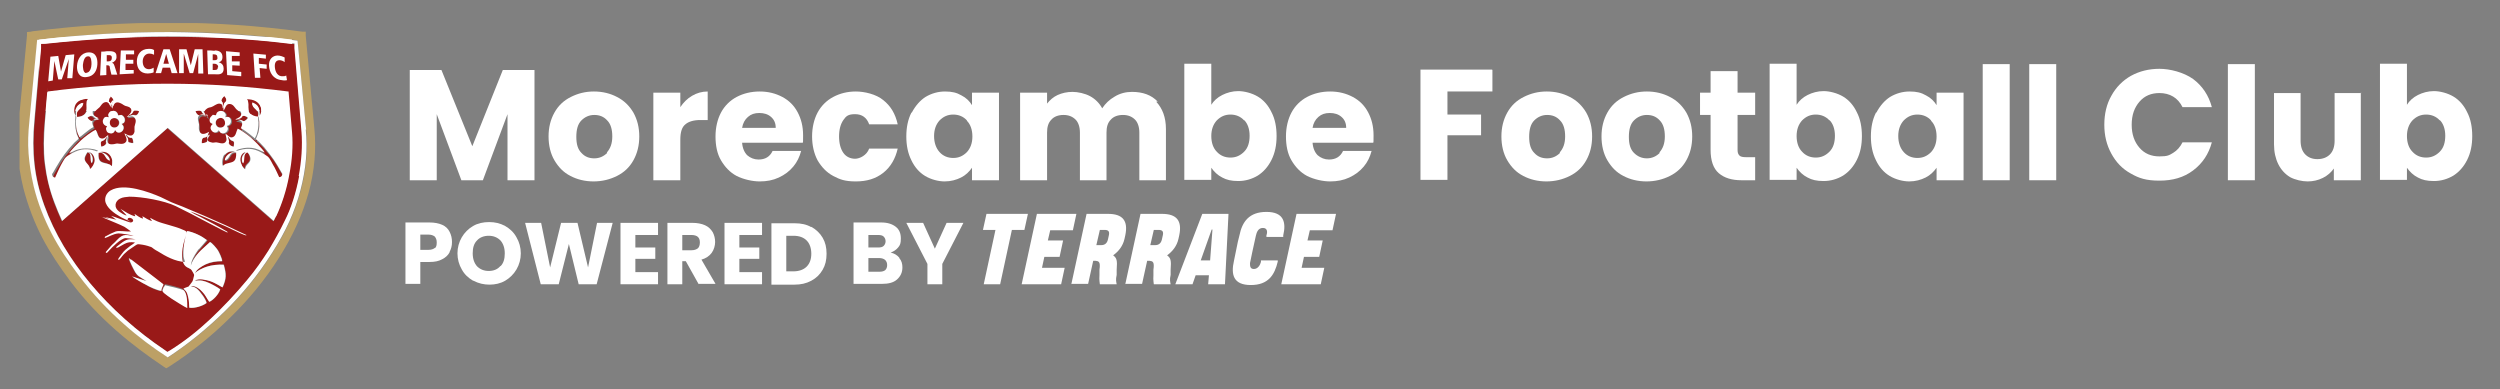 <svg viewBox="0 0 639.4 99.5" version="1.1" xmlns:xlink="http://www.w3.org/1999/xlink" xmlns="http://www.w3.org/2000/svg" data-name="Layer 1" id="Layer_1">
  <rect x="0" y="0" width="639.4" height="99.5" fill="#808080" stroke="none"/>
  <defs>
    <style>
      .cls-1 {
        fill: #bca066;
      }

      .cls-1, .cls-2, .cls-3, .cls-4, .cls-5, .cls-6 {
        stroke-width: 0px;
      }

      .cls-1, .cls-3, .cls-5 {
        fill-rule: evenodd;
      }

      .cls-7 {
        clip-path: url(#clippath);
      }

      .cls-2 {
        fill: none;
      }

      .cls-3, .cls-4 {
        fill: #991918;
      }

      .cls-5, .cls-6 {
        fill: #fff;
      }
    </style>
    <clipPath id="clippath">
      <rect height="88.5" width="75.9" y="5.9" x="5" class="cls-2"></rect>
    </clipPath>
  </defs>
  <g>
    <path d="M136.7,17.9v28.2h-6.9v-16.9l-6.3,16.9h-5.5l-6.3-16.9v16.9h-6.9v-28.2h8.1l7.9,19.5,7.8-19.5h8.1Z" class="cls-6"></path>
    <path d="M145.9,45c-1.8-.9-3.1-2.3-4.1-4s-1.5-3.8-1.5-6.1.5-4.3,1.5-6.1c1-1.8,2.4-3.1,4.2-4,1.8-.9,3.7-1.4,5.9-1.4s4.2.5,5.9,1.4c1.8.9,3.2,2.3,4.2,4,1,1.8,1.5,3.8,1.5,6.1s-.5,4.3-1.5,6.1c-1,1.8-2.4,3.1-4.2,4-1.8.9-3.8,1.4-6,1.4s-4.2-.5-5.9-1.4ZM155.2,39c.9-1,1.4-2.3,1.4-4.1s-.4-3.2-1.3-4.1c-.9-1-2-1.4-3.3-1.4s-2.4.5-3.3,1.4c-.9.9-1.3,2.3-1.3,4.2s.4,3.2,1.3,4.1c.9,1,2,1.4,3.3,1.4s2.4-.5,3.3-1.4Z" class="cls-6"></path>
    <path d="M177,24.5c1.2-.7,2.5-1.1,4-1.1v7.3h-1.9c-1.7,0-3,.4-3.8,1.1-.9.7-1.3,2-1.3,3.9v10.4h-6.9v-22.4h6.9v3.7c.8-1.2,1.8-2.2,3-2.9Z" class="cls-6"></path>
    <path d="M205.3,36.5h-15.5c.1,1.4.6,2.5,1.3,3.2.8.7,1.8,1.1,2.9,1.1,1.7,0,2.9-.7,3.6-2.2h7.3c-.4,1.5-1,2.8-2,4-1,1.2-2.2,2.1-3.7,2.8s-3.1,1-4.9,1-4.1-.5-5.9-1.4c-1.7-.9-3-2.3-4-4s-1.4-3.8-1.4-6.1.5-4.4,1.4-6.1c.9-1.7,2.3-3.1,4-4,1.7-.9,3.7-1.4,5.9-1.4s4.1.5,5.8,1.4c1.7.9,3,2.2,3.9,3.9.9,1.7,1.4,3.6,1.4,5.9s0,1.3-.1,2ZM198.4,32.7c0-1.2-.4-2.1-1.2-2.8s-1.8-1-3-1-2.1.3-2.9,1c-.8.7-1.3,1.6-1.5,2.8h8.6Z" class="cls-6"></path>
    <path d="M209.1,28.8c.9-1.7,2.3-3.1,4-4,1.7-.9,3.6-1.4,5.8-1.4s5.2.7,7,2.2c1.9,1.5,3.1,3.5,3.7,6.2h-7.3c-.6-1.7-1.8-2.6-3.6-2.6s-2.3.5-3,1.5c-.7,1-1.1,2.4-1.1,4.2s.4,3.2,1.1,4.2c.7,1,1.8,1.5,3,1.5s3-.9,3.6-2.6h7.3c-.6,2.6-1.8,4.7-3.7,6.2-1.9,1.5-4.2,2.2-7,2.2s-4.1-.5-5.8-1.4c-1.7-.9-3-2.3-4-4-.9-1.7-1.4-3.8-1.4-6.1s.5-4.4,1.4-6.1Z" class="cls-6"></path>
    <path d="M233.2,28.8c.9-1.7,2.1-3.1,3.5-4,1.5-.9,3.2-1.4,5-1.4s3,.3,4.2,1c1.2.6,2.1,1.5,2.7,2.5v-3.2h6.9v22.4h-6.9v-3.2c-.7,1-1.6,1.9-2.8,2.5-1.2.6-2.6,1-4.2,1s-3.5-.5-5-1.4c-1.5-.9-2.7-2.3-3.5-4-.9-1.8-1.3-3.8-1.3-6.1s.4-4.3,1.3-6.1ZM247.3,30.8c-.9-1-2.1-1.5-3.5-1.5s-2.5.5-3.5,1.5c-.9,1-1.4,2.3-1.4,4s.5,3.1,1.4,4.1c.9,1,2.1,1.5,3.5,1.5s2.5-.5,3.5-1.5c.9-1,1.4-2.3,1.4-4s-.5-3.1-1.4-4Z" class="cls-6"></path>
    <path d="M295.7,26c1.6,1.7,2.5,4,2.5,7v13.1h-6.8v-12.2c0-1.4-.4-2.6-1.1-3.3-.8-.8-1.8-1.2-3.1-1.2s-2.4.4-3.1,1.2c-.8.8-1.1,1.9-1.1,3.3v12.2h-6.8v-12.2c0-1.4-.4-2.6-1.1-3.3-.8-.8-1.8-1.2-3.1-1.2s-2.4.4-3.1,1.2c-.8.8-1.1,1.9-1.1,3.3v12.2h-6.9v-22.4h6.9v2.8c.7-.9,1.6-1.7,2.7-2.2s2.4-.8,3.8-.8,3.2.4,4.5,1.1c1.3.7,2.4,1.8,3.1,3.1.8-1.2,1.8-2.2,3.2-3,1.3-.8,2.8-1.2,4.4-1.2,2.8,0,5,.8,6.6,2.5Z" class="cls-6"></path>
    <path d="M312.6,24.3c1.2-.6,2.6-1,4.1-1s3.5.5,5,1.4c1.5.9,2.7,2.3,3.5,4,.9,1.7,1.3,3.8,1.3,6.1s-.4,4.3-1.3,6.1c-.9,1.8-2.1,3.1-3.5,4-1.5.9-3.2,1.4-5,1.4s-3-.3-4.1-.9c-1.2-.6-2.1-1.5-2.8-2.5v3.1h-6.9v-29.7h6.9v10.5c.6-1,1.6-1.9,2.8-2.5ZM318.2,30.8c-.9-1-2.1-1.5-3.5-1.5s-2.5.5-3.5,1.5c-.9,1-1.4,2.3-1.4,4s.5,3.1,1.4,4c.9,1,2.1,1.5,3.5,1.5s2.5-.5,3.5-1.5c1-1,1.4-2.4,1.4-4.1s-.5-3.1-1.4-4Z" class="cls-6"></path>
    <path d="M351.2,36.5h-15.5c.1,1.4.6,2.5,1.3,3.2.8.7,1.8,1.1,2.9,1.1,1.7,0,2.9-.7,3.6-2.2h7.3c-.4,1.5-1,2.8-2,4-1,1.2-2.2,2.1-3.7,2.8s-3.1,1-4.9,1-4.1-.5-5.9-1.4c-1.7-.9-3-2.3-4-4s-1.4-3.8-1.4-6.1.5-4.4,1.4-6.1c.9-1.7,2.3-3.1,4-4,1.7-.9,3.7-1.4,5.9-1.4s4.1.5,5.8,1.4c1.7.9,3,2.2,3.9,3.9.9,1.7,1.4,3.6,1.4,5.9s0,1.3-.1,2ZM344.3,32.7c0-1.2-.4-2.1-1.2-2.8s-1.8-1-3-1-2.1.3-2.9,1c-.8.7-1.3,1.6-1.5,2.8h8.6Z" class="cls-6"></path>
    <path d="M381.7,17.9v5.5h-11.5v5.9h8.6v5.3h-8.6v11.4h-6.9v-28.2h18.3Z" class="cls-6"></path>
    <path d="M389.6,45c-1.8-.9-3.1-2.3-4.1-4s-1.5-3.8-1.5-6.1.5-4.3,1.5-6.1c1-1.8,2.4-3.1,4.2-4,1.8-.9,3.7-1.4,5.9-1.4s4.2.5,5.9,1.4c1.8.9,3.2,2.3,4.2,4,1,1.8,1.5,3.8,1.5,6.1s-.5,4.3-1.5,6.1c-1,1.8-2.4,3.1-4.2,4-1.8.9-3.8,1.4-6,1.4s-4.2-.5-5.9-1.4ZM398.9,39c.9-1,1.4-2.3,1.4-4.1s-.4-3.2-1.3-4.1c-.9-1-2-1.4-3.3-1.4s-2.4.5-3.3,1.4c-.9.9-1.3,2.3-1.3,4.2s.4,3.2,1.3,4.1c.9,1,2,1.4,3.3,1.4s2.4-.5,3.3-1.4Z" class="cls-6"></path>
    <path d="M415.2,45c-1.8-.9-3.1-2.3-4.1-4s-1.5-3.8-1.5-6.1.5-4.3,1.5-6.1c1-1.8,2.4-3.1,4.2-4,1.8-.9,3.7-1.4,5.9-1.4s4.2.5,5.9,1.4c1.8.9,3.2,2.3,4.2,4,1,1.8,1.5,3.8,1.5,6.1s-.5,4.3-1.5,6.1-2.4,3.1-4.2,4c-1.8.9-3.8,1.4-6,1.4s-4.2-.5-5.9-1.4ZM424.4,39c.9-1,1.4-2.3,1.4-4.1s-.4-3.2-1.3-4.1c-.9-1-2-1.4-3.3-1.4s-2.4.5-3.3,1.4c-.9.9-1.3,2.3-1.3,4.2s.4,3.2,1.3,4.1,2,1.4,3.3,1.4,2.4-.5,3.3-1.4Z" class="cls-6"></path>
    <path d="M448.9,40.3v5.8h-3.5c-2.5,0-4.4-.6-5.8-1.8-1.4-1.2-2.1-3.2-2.1-6v-8.9h-2.7v-5.7h2.7v-5.5h6.9v5.5h4.5v5.7h-4.5v9c0,.7.2,1.1.5,1.4s.9.4,1.6.4h2.4Z" class="cls-6"></path>
    <path d="M462.3,24.3c1.2-.6,2.6-1,4.1-1s3.5.5,5,1.4c1.5.9,2.7,2.3,3.5,4,.9,1.7,1.3,3.8,1.3,6.1s-.4,4.3-1.3,6.1c-.9,1.8-2.1,3.1-3.5,4-1.5.9-3.2,1.4-5,1.4s-3-.3-4.1-.9c-1.2-.6-2.1-1.5-2.8-2.5v3.1h-6.9v-29.7h6.9v10.5c.6-1,1.6-1.9,2.8-2.5ZM467.9,30.8c-.9-1-2.1-1.5-3.5-1.5s-2.5.5-3.5,1.5c-.9,1-1.4,2.3-1.4,4s.5,3.1,1.4,4c.9,1,2.1,1.5,3.5,1.5s2.5-.5,3.5-1.5c1-1,1.4-2.4,1.4-4.1s-.5-3.1-1.4-4Z" class="cls-6"></path>
    <path d="M479.9,28.8c.9-1.7,2.1-3.1,3.5-4,1.5-.9,3.2-1.4,5-1.4s3,.3,4.2,1c1.2.6,2.1,1.5,2.7,2.5v-3.2h6.9v22.4h-6.9v-3.2c-.7,1-1.6,1.9-2.8,2.5-1.2.6-2.6,1-4.2,1s-3.5-.5-5-1.4c-1.5-.9-2.7-2.3-3.5-4-.9-1.8-1.3-3.8-1.3-6.1s.4-4.3,1.3-6.1ZM493.9,30.8c-.9-1-2.1-1.5-3.5-1.5s-2.5.5-3.5,1.5c-.9,1-1.4,2.3-1.4,4s.5,3.1,1.4,4.1c.9,1,2.1,1.5,3.5,1.5s2.5-.5,3.5-1.5c.9-1,1.4-2.3,1.4-4s-.5-3.1-1.4-4Z" class="cls-6"></path>
    <path d="M514,16.4v29.7h-6.9v-29.7h6.9Z" class="cls-6"></path>
    <path d="M525.9,16.4v29.7h-6.9v-29.7h6.9Z" class="cls-6"></path>
    <path d="M540,24.5c1.2-2.2,2.9-3.9,5-5.1,2.2-1.2,4.6-1.8,7.3-1.8s6.2.9,8.6,2.6c2.4,1.8,4,4.2,4.8,7.2h-7.5c-.6-1.2-1.4-2.1-2.4-2.7-1-.6-2.2-.9-3.5-.9-2.1,0-3.8.7-5.1,2.2-1.3,1.5-2,3.4-2,5.9s.7,4.4,2,5.9c1.3,1.5,3,2.2,5.1,2.2s2.5-.3,3.5-.9c1-.6,1.8-1.5,2.4-2.7h7.5c-.8,3-2.4,5.4-4.8,7.2-2.4,1.8-5.2,2.6-8.6,2.6s-5.2-.6-7.3-1.8c-2.2-1.2-3.8-2.9-5-5.1-1.2-2.2-1.8-4.6-1.8-7.4s.6-5.3,1.8-7.4Z" class="cls-6"></path>
    <path d="M576.7,16.4v29.7h-6.9v-29.7h6.9Z" class="cls-6"></path>
    <path d="M603.8,23.7v22.4h-6.9v-3c-.7,1-1.6,1.8-2.8,2.4-1.2.6-2.5.9-3.9.9s-3.2-.4-4.5-1.1c-1.3-.8-2.3-1.9-3-3.3-.7-1.4-1.1-3.1-1.1-5.1v-13.1h6.8v12.2c0,1.5.4,2.7,1.2,3.5.8.8,1.8,1.2,3.1,1.2s2.4-.4,3.2-1.2c.8-.8,1.2-2,1.2-3.5v-12.2h6.9Z" class="cls-6"></path>
    <path d="M618.4,24.3c1.2-.6,2.6-1,4.1-1s3.5.5,5,1.4c1.5.9,2.7,2.3,3.5,4,.9,1.7,1.3,3.8,1.3,6.1s-.4,4.3-1.3,6.1c-.9,1.8-2.1,3.1-3.5,4-1.5.9-3.2,1.4-5,1.4s-3-.3-4.1-.9c-1.2-.6-2.1-1.5-2.8-2.5v3.1h-6.9v-29.7h6.9v10.5c.6-1,1.6-1.9,2.8-2.5ZM624,30.8c-.9-1-2.1-1.5-3.5-1.5s-2.5.5-3.5,1.5c-.9,1-1.4,2.3-1.4,4s.5,3.1,1.4,4c.9,1,2.1,1.5,3.5,1.5s2.5-.5,3.5-1.5c1-1,1.4-2.4,1.4-4.1s-.5-3.1-1.4-4Z" class="cls-6"></path>
  </g>
  <g>
    <rect height="19" width="64.7" y="9.4" x="10" class="cls-6"></rect>
    <path d="M77.2,33.7l-1.8-21.3v-1.1c0,0-1.2-.1-1.2-.1-10.4-1.3-20.9-1.8-31.4-1.8-10.5,0-20.9.7-31.2,1.8h-1.1c0,.1,0,1.2,0,1.2l-1.6,18.4c-.4,4.1-.4,7.7,0,11.3.4,3.5,1.2,6.9,2.5,10.5,2.6,7.2,6.7,13.9,11.7,19.9,5.5,6.6,12.1,12.4,19.1,17.1l.7.5.7-.4c3.6-2.3,7.1-5,10.4-8.1,3.2-3,6.3-6.4,9.3-9.9,2.2-2.6,4-5.1,5.5-7.6,1.6-2.5,2.9-5.1,4.2-7.7,1.4-3,2.8-7,3.6-11.2.7-3.8,1-7.7.7-11.4ZM71,14.2c.7,0,1.4.3,1.8.5v1.2c-.3-.3-.9-.5-1.3-.5-1,0-1.3.8-1.2,1.8.1,1.3.8,2.4,2,2.3.4,0,.6,0,.9-.2l.2,1.2c-.4.1-.9.1-1.3,0-2.3-.2-3.2-2-3.3-3.7-.1-1.7,1-2.6,2.2-2.6ZM68,13.9v1.1c0,0-1.8-.2-1.8-.2v1.5c.1,0,2,.2,2,.2v1.1c0,0-1.8-.2-1.8-.2l.2,2.5h-1.4c0-.1-.4-6.2-.4-6.2l3.3.3ZM61.3,13.3v1c0,0-2,0-2,0v1.4s2,0,2,0v1.1c0,0-1.9-.1-1.9-.1v1.5c0,0,2.3.2,2.3.2v1.1c0,0-3.6-.3-3.6-.3l-.3-6.1,3.5.3ZM54.9,12.9c1.2,0,2,.5,2,1.7,0,.7-.3,1.2-1,1.3,1,.3,1.3.9,1.3,1.7,0,1.4-1.1,1.5-2.2,1.4-.6,0-1.3,0-1.8,0l-.2-6.1c.6,0,1.3,0,1.9.1ZM47.7,12.6l1.1,4.1,1-4.1h2c0,0,.2,6.2.2,6.2h-1.3s0-5,0-5l-1.3,4.9h-.9s-1.5-5-1.5-5v5s-1.2,0-1.2,0v-6.1c0,0,1.9,0,1.9,0ZM41.8,12.6h1.6s2,6.1,2,6.1h-1.5l-.4-1.4h-1.9s-.4,1.4-.4,1.4h-1.4s2-6.1,2-6.1ZM38,12.5c.6,0,.9,0,1.4.3v1.2c-.4-.2-.8-.3-1.2-.3-1.1,0-1.7,1-1.7,2,0,1,.4,2,1.6,2,.4,0,.9-.2,1.2-.4v1.2c-.4.2-1.1.3-1.5.3-2,0-2.8-1.4-2.8-3.1,0-1.7,1-3.2,3-3.2ZM30.8,12.9h3.5c0-.1,0,1,0,1h-2.1s0,1.4,0,1.4h1.9c0,0,0,1,0,1h-2c0,0,0,1.6,0,1.6h2.1c0,0,0,.9,0,.9l-3.6.2.3-6.1ZM25.9,13.2c.4,0,1,0,1.4-.1,1.1,0,2.6-.2,2.5,1.5,0,.7-.5,1.2-1.2,1.5.2,0,.4.1.5.3.2.3.7,2.2.9,2.7h-1.5c-.1-.5-.3-1.1-.4-1.7,0-.5-.1-.7-.7-.7,0,0-.1,0-.2,0v2.5c-.1,0-1.6.1-1.6.1l.3-6.1ZM19.7,16.8c.1-1.6,1-3.3,2.9-3.4,2-.1,2.4,1.6,2.3,3.1-.1,1.6-.9,3-2.7,3.2-2,.3-2.6-1.4-2.5-2.9ZM48.9,68h0c.7-2.3,2.2-3.7,3.8-5.1l1.1-1c.5.2,1.6,1.6,2,2.1.3.5,1.1,2.1,1.1,2.8-1.5,0-2.9.3-4.2.8-1,.4-2.5,1.3-2.7,2.3.3-.7,2-1.4,3-1.7,1.1-.4,3-.6,4.3-.5.7,2.5.7,3.5-.3,5.8-.2,0-1.7-1.1-3.2-1.6-1-.4-2.9-.9-3.9-.1,1.5-.2,2.4,0,3.7.6.7.3,2.3,1.2,2.8,1.6-.4,1.2-1.8,2.8-2.8,3.2-.7-1-1-1.8-1.8-2.6-.5-.5-1.8-1.7-2.9-1.4.4.2.7,0,1.5.6.9.7,2.5,3,2.5,3.7-.9.7-2.9,1.4-4.4,1.2,0-.9-.1-2-.3-2.8-.3-1.2-.5-1.3-1.1-2,.3-.1.7-.3,1-.4.5-.2.4-.3.7-.6.5-.7.7-.7.9-1.8.2-.8.2-.6-.5-1.9-.6-1-3.1,0-2.3-5.6.2-1.5.7-2.9,1.1-4.4.7,0,2.2.6,2.8.9.9.4,1.6.9,2.3,1.4-.1.2-1.5,1.7-1.9,2.2-.2.3-.4.4-.6.7-.6.8-1.6,2.4-1.6,3.8,0,0,0,0,0-.1ZM46.8,74c1,.7,1,3.1,1,4.6-.3-.1-3.6-2.2-4-2.4-.6-.4-1.3-.9-1.9-1.4-.4-.3-.5-.5-.3-1.1.2-.4.4-.7.6-1,.6,0,4.2,1,4.5,1.2ZM41.2,74.4c-1.1,0-3.2-1.1-4-1.6-.7-.4-3-1.7-3.5-2.1l3.7,1.2c-.5-.2-1.1-.7-1.6-1-.6-.3-1-.8-1.3-1.3-.3-.5-1.6-2.9-1.6-3.6,0,0,.4.3.5.4l6,4.6c.7.6,1.5,1.1,2.2,1.7,0,.5-.5.8-.5,1.7ZM73.9,44.7c-.8,4-2,7.8-3.3,10.6-.2.4-.4.9-.7,1.3l-27.1-23.8-27,23.8c-.7-1.6-1.4-3.2-2-4.8-1.2-3.4-2-6.6-2.4-9.9-.4-3.3-.4-6.8,0-10.7l1.5-16.8v.6c0,0,0-.5,0-.5l2-.2.7,4,1.2-4.2,2.2-.2-.5,6.1h-1.3c0,.1.4-4.9.4-4.9l-1.8,5.2h-.9c0,.1-1-4.7-1-4.7l-.4,5-1.2.2-.2,2.8c20.7-2.7,41.2-2.7,61.5,0l.9,10.5c.3,3.5,0,7.2-.7,10.7Z" class="cls-4"></path>
    <path d="M33.5,66.4c-.1,0-.4-.3-.5-.4,0,.6,1.3,3.1,1.6,3.6.3.5.7,1,1.3,1.3.5.3,1.1.7,1.6,1l-3.7-1.2c.4.4,2.8,1.8,3.5,2.1.8.5,3,1.5,4,1.6,0-.9.5-1.2.5-1.7-.7-.6-1.5-1.1-2.2-1.7l-6-4.6M32.7,56.5c-.4-1.1,1-.9,1.3-.3.2.4-.2.7-.6.7-.4,0-4.4-1.6-5-1.7.2.2.5.3.7.5.2.2.5.4.7.5l-3-.7,1.4.6-2.4-.7c.2,0,.7.3.9.4l3.1,1.3c.7.3,1.4.6,2,.9.3.2,1.5,1,1.7,1.2-1.1.1-3-.3-3.9,0-.8.3-1.8.8-2.5,1.2-.2.1-.2,0-.3.3v.2c.8-.2,2.1-1.1,3.5-1.2.7,0,3.3.4,3.9.6-1.7,0-2.5-.9-4.4,1.2-.5.6-1,.9-1.5,1.5l-1.2,1.4c-.1.2-.1,0,0,.2.2.3.5-.2.8-.5.8-.9,3-3.1,4.2-3.2.5,0,2.2.2,2.6.3-2,0-2.2-.2-4.1,1.3-.2.2-1,.7-.9.8.2.2.3,0,.5,0l1.6-.9c1-.5,1.4-.5,2.7-.4-.1.2-.9.7-1.2.9-1.1.9-1.4,1-2.2,2.1-.2.3-.7.9-.9,1.3.1.1,0,0,.2.2.9-.8.5-.9,2.3-2.4l1.9-1.3c.5-.3.5-.4,1.2-.3.9.1,1.8.3,2.6.6.3,0,.7.4,1,.6.3.2.6.4,1,.6,1.9,1.2,4.4,2.6,6.9,2.7-.2-1-.4-.8-.4-2.3,0-1.8.3-3.1.7-4.8.1-.6.4-.7-1.2-1.3-1.9-.8-4.8-1.4-6.2-2-.7-.3-1.3-.6-1.8-.9,0,.2.4.7.5.8-.7,0-2-1-2.5-1.2l.2.6c-.8-.1-1.8-1-2.2-1.2l.2.6c-.5,0-1.6-.6-2-.8l-1.8-1.1,1.6,1.7c-.5,0-1.5-.7-1.8-.9-1.7-1.2-1.1-2.8.1-3.4.7-.4,1.6-.4,2.4-.5,3.2,0,8.9,1,11.8,2.4l3.8,1.9c.6.3,1.3.7,1.9,1,.6.3,7.2,3.8,7.6,3.9,0-.3-.2-.3-.5-.5-2.2-1.3-4.3-2.4-6.6-3.6-.8-.4-1.7-.8-2.4-1.3.5.1,6.6,2.7,7.2,3,1.2.5,2.3,1,3.5,1.6.4.2,3.3,1.6,3.6,1.5,0-.2,0-.1-.2-.2l-5.1-2.4c-3.8-1.7-7.2-3.2-11.1-4.8-1-.4-1.9-.7-2.8-1.1-.9-.4-1.8-.9-2.7-1.3-3-1.3-9.4-3.7-12.8-1.7-.7.4-1.5,1.3-1.4,2.6.2,1.8,2.4,3.3,3.8,4.1.5.3,2.1,1.1,2.8,1.2ZM47,73.9c.7.7.8.8,1.1,2,.2.9.3,1.9.3,2.8,1.5.2,3.5-.5,4.4-1.2,0-.7-1.6-3-2.5-3.7-.8-.6-1.1-.4-1.5-.6,1.1-.3,2.5.9,2.9,1.4.8.8,1.1,1.6,1.8,2.6,1-.4,2.5-2,2.8-3.2-.6-.5-2.1-1.3-2.8-1.6-1.3-.6-2.1-.8-3.7-.6,1-.7,2.8-.2,3.9.1,1.5.5,2.9,1.5,3.2,1.6,1-2.3,1-3.3.3-5.8-1.3-.1-3.1.1-4.3.5-1,.3-2.6,1.1-3,1.7.2-.9,1.7-1.8,2.7-2.3,1.3-.6,2.6-.8,4.2-.8,0-.7-.8-2.3-1.1-2.8-.3-.5-1.5-1.9-2-2.1l-1.1,1c-1.6,1.4-3.1,2.9-3.8,5,0,0,0,.1,0,.1,0,0,0,0,0,.1,0-1.4,1-2.9,1.6-3.8.2-.3.3-.5.6-.7.3-.4,1.7-1.9,1.9-2.2-.7-.5-1.4-1-2.3-1.4-.6-.3-2.1-.9-2.8-.9-.3,1.5-.9,2.9-1.1,4.4-.7,5.5,1.7,4.6,2.3,5.6.8,1.3.7,1.1.5,1.9-.2,1.1-.4,1.1-.9,1.8-.3.3-.2.5-.7.6-.4.1-.7.3-1,.4ZM42.3,72.9c-.2.3-.5.6-.6,1-.3.6,0,.8.3,1.1.6.5,1.2.9,1.9,1.4.3.2,3.6,2.3,4,2.4,0-1.5,0-3.9-1-4.6-.3-.2-3.9-1.1-4.5-1.2Z" class="cls-5"></path>
    <path d="M55.5,29.6c.2-.4.1-.6.5-.9.6-.4,1.4-.4,1.9.4.3.4,0,.6,0,1,.4-.1.7-.2,1,0,.7.5.7,2-.6,2.2.2.3.4.5.2,1.1-.3.8-1.2,1-1.7.7-.1,0-.3-.2-.3-.3l-.3-.4c-.3.7-1.2.8-1.7.2-.8-.9,0-1.6.2-1.8-.3-.2-.5-.1-.7-.6-.3-.6,0-1.4.7-1.7.4-.2.7,0,1.1,0M53.2,29.9c-.9,0-1.5-.5-2.1.3-.5.6,0,1.5,0,2.2,0,.4,0,.8,0,1.4.5,1.9,2.1.6,2.6.5-.3.9-1.3,2.2.5,2.7.6.1.8,0,1.3,0,.5,0,1.7.5,2.3,0,.7-.6.1-1.3.1-2.2.1,0,.3.2.4.3.4.4.9.9,1.6.5.7-.3.7-1.4,1.1-2.1.6.2,2.3,1.4,2.9,1.9.3.3.6.5.9.8.5.5,1.1,1,1.6,1.6.3.4,1.2,1.4,1.5,1.8-1.1-.4-1.6-1-3.5-1.2-1.3-.1-2.4,0-3.5.5,0,0-.1,0-.2,0h0c0,0,0,0-.1.1.2.2.4,0,.8,0,2.5-.7,4.2-.3,6.5,1.1,1.2.8,1.3,1.2,2.1,2.6.4.8,1.4,3,1.6,3.2.4,0,.5-.2.7-.4.2-.4,0-.5-.1-.8-1.7-3-2.1-3.7-4.4-6.4-.5-.6-1.6-1.8-2.2-2.1,0-.3.4-.9.5-1.2.4-1.2.4-3,.3-4.3,0-.3,0-.2-.1-.3-.2.3,0,1,0,1.5,0,1-.1,1.9-.4,2.9-.1.4-.4.8-.5,1.2-.4-.1-2.2-1.9-3.6-2.6.3-.9.8-1.9-.9-2.2-.2,0-.3,0-.5-.1.6-.3,1.6-.7,1.5-1.6,0-.5-1.1-1.2-1.5-1.6-.3-.3-.8-1.4-1.8-1.3-.8,0-1,1.1-1.4,1.7-.1-.3,0-.9-.2-1.2-.1-.3-.5-.6-.9-.6-.8,0-1.4.7-2.1.9-.4.1-.7.1-1.1.4-1.3.9-.4,1.9.5,2.7Z" class="cls-3"></path>
    <path d="M31.3,29.5c.6.3.9,1.1.6,1.7-.2.4-.4.3-.7.5.2.3.5.4.5.9,0,1.2-1.6,1.9-2.1.7-.2.1-.2.3-.3.4-.4.4-.9.5-1.4.3-.3-.1-.5-.4-.6-.7-.2-.5,0-.7.2-1-.7-.1-1.2-.6-1.1-1.5,0-.3.3-.7.5-.8.3-.2.7,0,1,0-.1-.4-.3-.6,0-1,.1-.3.4-.5.8-.6,1.3-.3,1.5.9,1.6,1.1.4,0,.7-.3,1.1,0M28.8,26.9v.9c-.5-.6-.8-1.6-1.6-1.7-1,0-1.4,1-1.7,1.3-.4.4-1.4,1.1-1.5,1.6,0,.9.8,1.3,1.5,1.6,0,0,0,0-.1,0h-.3c-1.8.4-1.2,1.4-.9,2.3-1.4.7-3.3,2.5-3.6,2.6-.1-.4-.4-.7-.5-1.2-.3-.9-.5-1.9-.4-2.9,0-.7.2-1.3-.1-1.4,0,1.2-.3,1.2,0,3.2,0,.5.1,1,.3,1.4.1.4.5,1,.5,1.3-.3.1-.9.7-1.1,1-1.9,2-3.2,3.8-4.6,6.2-.3.5-.5.9-.8,1.4-.1.3-.3.4-.2.8.1.3.3.5.7.5.1-.2,1.1-2.4,1.5-3.2.8-1.4.9-1.9,2.1-2.6,2.2-1.4,3.9-1.8,6.4-1.1.5.1.7.3.9.1h-.2c-1-.6-2.7-.8-3.7-.7-1.8.2-2.4.8-3.5,1.2.5-.9,2.3-2.7,3-3.3.7-.7,2.9-2.4,3.8-2.7.4.7.4,1.7,1.1,2.1,1,.5,1.6-.5,2.1-.8,0,.5-1,2.6,1.1,2.4.4,0,.9-.2,1.2-.2.3,0,1.6.3,2.2-.4.5-.6-.2-1.6-.4-2.2.6.2,2.1,1.4,2.6-.4.2-.5,0-.9,0-1.3,0-.7.6-1.6.1-2.2-.6-.8-1.2-.2-2.1-.3.3-.3,1.1-1,1.2-1.6.1-.7-.7-1.3-1.3-1.4-1-.2-1-.6-1.9-.9-.8-.3-1.4,0-1.6.9Z" class="cls-3"></path>
    <path d="M63.5,26.7c0,1.1-.1,1.9.6,2.6.4.4,1.2.6,1.9.7.2-1.1,0-1.3-.5-1.9-.4-.4-1-.8-1-1.7.5,0,1.1.6,1.4.9.6.7.5,1.5.5,2.5,1.1-1.7.2-4.5-3.3-4.4.1.4.4.3.4,1.4" class="cls-3"></path>
    <path d="M19.6,29.9c1.1,0,2.2-.5,2.4-1.4.2-.6.1-1.2.1-1.8,0-1.3.3-1,.4-1.5h-.8c-.8.3-1.7.2-2.5,1.4-.6.8-.6,2.2,0,3.1,0-1-.1-1.4.4-2.3.2-.4.9-1,1.5-1.1,0,.9-.6,1.3-1,1.7-.9.9-.6,1.1-.6,1.9" class="cls-3"></path>
    <path d="M57.6,41.1c0-1,1.2-2.1,2.6-2.2-1.2-.3-2.1,0-2.6.8-.6.8-.7,2.3-.4,2.9.5-.3.3-.4,1.1-.6,1.5-.4,2.4-.3,2.3-2.8-1.9-.3-1.4,1.7-2.9,2" class="cls-3"></path>
    <path d="M27.5,41.9c.8.2.6.3,1.1.6.2-.3.2-1.2.1-1.6-.2-1.5-1.4-2.5-3.2-2.1,1.4.1,2.6,1.2,2.6,2.2-1.5-.3-1-2.3-2.9-2-.1,2.5.8,2.4,2.3,2.8" class="cls-3"></path>
    <path d="M22.8,38.9c0,.2,0,.2.3.3.9.8.8,2.2.4,2.6-.6-.8.1-2.5-1-2.8-.2.1-.5.7-.6,1-.7,1.6,1,1.9,1.2,3.3.5-.2,1.2-1.4,1.2-2.2,0-1-.6-2-1.4-2.1" class="cls-3"></path>
    <path d="M62.1,41.7c-.2-.1-.3-.4-.3-.8-.1-1.2.8-1.8.9-2.1-1.2.2-1.9,1.8-.9,3.4.1.2.5.8.8.9,0-1.1.8-1.2,1.2-2,.4-.9-.4-2.1-.6-2.3-.5.1-.7.6-.8,1.2,0,.7,0,1.2-.3,1.6" class="cls-3"></path>
    <path d="M56.2,30.2c-1.7.4-1,2.8.6,2.4,1.5-.4,1-2.8-.6-2.4" class="cls-3"></path>
    <path d="M29,30.2c-1.6.3-1.2,2.7.4,2.4.6,0,1.1-.7,1-1.4-.1-.6-.7-1.1-1.4-1" class="cls-3"></path>
    <path d="M33,29.6c.3,0,.5-.1.8-.2.5-.1.5,0,.9,0,.5,0,.9-.7,1-1.1-.3-.1-.5-.2-.9-.2-.5,0-.6,0-.7.4-.3.7-.9.7-1.1,1" class="cls-3"></path>
    <path d="M50,28.4c.1.4.5,1.2,1,1.1.4,0,.4-.2.9,0,.3,0,.5.2.8.2-.1-.4-.8-.3-1.1-1-.2-.3-.2-.4-.7-.4-.4,0-.6,0-.9.2" class="cls-3"></path>
    <path d="M34,36.6c0-.6,0-1.3-.6-1.4-.4,0-.6-.1-.8-.3-.2-.2-.4-.4-.6-.5.2.7.5.5.6,1.5,0,.4.2.4.5.5.2,0,.6.2.8.1" class="cls-3"></path>
    <path d="M57,27.4c.3-.4,0-.8.7-1.4.5-.4,0-1.2-.3-1.5-.3,0-.9.8-.8,1.2.1.5.3,0,.4,1.2,0,.2,0,.4,0,.5" class="cls-3"></path>
    <path d="M51.6,36.6c.2,0,.6,0,.8-.1,1-.3.3-.5.8-1.3.2-.2.3-.4.4-.7-.6.2-.5.6-1.4.7-.6,0-.7.9-.6,1.4" class="cls-3"></path>
    <path d="M59.7,37.5c.2-1.1.2-1.3-.4-1.5-.6-.2-.7-.7-1.1-1,0,.3.1.5.2.8.2.5,0,.6,0,.9,0,.4.8.8,1.2.8" class="cls-3"></path>
    <path d="M60.5,30.6s0,0,0,0h.5c.7,0,1.1.5,1.3.4.3,0,.9-.6,1-.9-.3-.3-1-.7-1.5-.3-.8.8-.9.4-1.4.7" class="cls-3"></path>
    <path d="M25.9,37.5c.4,0,1.2-.4,1.2-.8,0-.4-.2-.4,0-.9,0-.3.2-.5.2-.8-.4.2-.4.8-1.1,1-.6.2-.5.4-.4,1.5" class="cls-3"></path>
    <path d="M22.3,30.2c0,.2.8,1,1.2.8.1,0,.2-.1.3-.2.4-.2.9,0,1.1-.1,0,0,0,0,0,0h.1c-.5-.4-.6,0-1.4-.8-.4-.4-1.2,0-1.5.3" class="cls-3"></path>
    <path d="M27.9,25.1c-.4,1.3,0,.6.4,1.4.1.3.1.7.3.9v-.2c.1-.3,0-.6.1-.8,0-.6.9-.6-.3-1.7-.1-.1,0-.1-.3-.2l-.4.5" class="cls-3"></path>
    <g class="cls-7">
      <path d="M8.3,8c12-1.5,23.7-2.2,35.2-2.2,11.5,0,22.8.8,33.8,2.3h.9c0,.1,0,1.1,0,1.1l2.2,23.7h0c.5,5.1.1,10.7-1.5,16.5-1.5,5.3-3.9,10.8-7.6,16.6-3.6,5.7-7.8,10.7-12.3,15.1-4.9,4.9-10.2,9.1-15.8,12.7l-.7.4-.6-.4c-4-2.7-8-5.6-12.1-9.2-4.1-3.6-8.1-7.7-11.9-12.8-2.7-3.6-5.1-7.2-7.1-11-2-3.9-3.6-8-4.8-12.6-.8-3.2-1.2-6-1.4-8.8-.2-2.8,0-5.5.2-8.4l2.1-21.9v-.9c0,0,1-.1,1-.1M43.6,8.2c-11.1,0-22.4.6-34,2l-2,21c-.3,2.8-.4,5.4-.2,8,.2,2.6.6,5.4,1.3,8.4,1.1,4.5,2.7,8.4,4.6,12.1,1.9,3.7,4.3,7.2,6.9,10.7,3.7,4.9,7.6,9,11.6,12.5,3.7,3.3,7.5,6.1,11.2,8.5,5.2-3.4,10.1-7.4,14.7-11.9,4.4-4.3,8.4-9.2,11.9-14.7,3.6-5.6,6-10.9,7.3-16,1.5-5.6,1.9-10.8,1.4-15.7h0s-2.2-22.8-2.2-22.8c-10.7-1.4-21.5-2.1-32.6-2.2Z" class="cls-1"></path>
    </g>
    <path d="M22.1,18.6c1,0,1.3-1.5,1.3-2.2,0-.6,0-2.1-.9-2-1,0-1.2,1.5-1.3,2.2,0,.5,0,2.1.9,2.1" class="cls-3"></path>
    <path d="M27.3,14.1c0,.5,0,1.1,0,1.6h.3c.8,0,1-.4,1-.9,0-.7-.4-.7-.9-.7-.1,0-.2,0-.3,0" class="cls-3"></path>
    <path d="M54.4,13.9v1.5c.1,0,.3,0,.4,0,.5,0,.9-.1.8-.7,0-.6-.3-.8-.9-.8,0,0-.3,0-.4,0" class="cls-3"></path>
    <path d="M55.8,17.2c0-.6-.4-.9-1-.9-.1,0-.3,0-.4,0v1.6s.3,0,.3,0c.6,0,1,0,1-.7" class="cls-3"></path>
    <polyline points="43.2 16.3 42.5 13.8 41.8 16.3 43.2 16.3" class="cls-3"></polyline>
    <path d="M73.7,23.4c-20.3-2.6-40.9-2.7-61.5,0l-.7,7.7c-.3,3.9-.4,7.4,0,10.7.4,3.3,1.1,6.5,2.4,9.9.6,1.6,1.3,3.3,2,4.8l27-23.8,27.1,23.8c.2-.4.4-.9.7-1.3,1.3-2.8,2.6-6.5,3.3-10.6.7-3.5,1-7.3.7-10.7l-.9-10.5M30.4,26c.8.3.8.6,1.9.9.6.1,1.4.7,1.3,1.4,0,.6-.8,1.3-1.2,1.6.9,0,1.5-.5,2.1.3.5.7,0,1.6-.1,2.2,0,.5,0,.8,0,1.3-.5,1.8-2.1.6-2.6.4.2.5.9,1.6.4,2.2-.6.8-1.9.4-2.2.4-.3,0-.8.2-1.2.2-2.1.2-1.2-1.9-1.1-2.4-.5.3-1.1,1.3-2.1.8-.6-.3-.7-1.4-1.1-2.1-.9.3-3.1,2-3.8,2.7-.7.7-2.6,2.5-3,3.3,1.1-.4,1.6-1,3.5-1.2,1.1-.1,2.8,0,3.7.5h.2c-.2.3-.4.2-.9,0-2.5-.7-4.2-.3-6.5,1.1-1.2.7-1.3,1.2-2.1,2.6-.4.7-1.4,3-1.5,3.2-.4,0-.6-.2-.7-.5-.2-.4,0-.5.2-.8.3-.5.5-.9.8-1.4,1.4-2.4,2.7-4.2,4.6-6.2.2-.2.9-.8,1.1-1,0-.3-.4-.9-.5-1.3-.1-.4-.2-.9-.3-1.4-.2-2,0-2.1,0-3.2.3,0,.2.7.1,1.4,0,1,.1,2,.4,2.9.1.4.4.8.5,1.2.4-.1,2.2-1.9,3.6-2.6-.3-.9-.8-1.9.9-2.2h.3c.2-.1,0,0,.1-.1-.6-.3-1.6-.6-1.5-1.6,0-.6,1.1-1.3,1.5-1.6.3-.3.8-1.4,1.7-1.3.8,0,1.1,1.1,1.4,1.7v-.9c.3-.9.9-1.2,1.7-.9ZM28.2,24.6c.2,0,.1,0,.3.2,1.1,1.1.2,1.1.3,1.7-.1.2,0,.5,0,.8v.2c-.2-.2-.3-.6-.4-.9-.4-.8-.8-.1-.4-1.4l.4-.5ZM53.2,29.9c-.9-.8-1.8-1.8-.5-2.7.4-.3.6-.3,1.1-.4.7-.2,1.3-1,2.1-.9.4,0,.8.3.9.6.1.4,0,.9.2,1.2.4-.6.6-1.6,1.4-1.7,1,0,1.5,1,1.8,1.3.4.4,1.4,1.1,1.5,1.6.1,1-.8,1.3-1.5,1.6.1.1.3.1.5.1,1.7.3,1.3,1.3.9,2.2,1.4.7,3.3,2.4,3.6,2.6.1-.4.4-.7.5-1.2.3-.9.4-1.9.4-2.9,0-.5-.2-1.1,0-1.5.2.1.1,0,.1.3.2,1.3.2,3.1-.3,4.3-.1.4-.4,1-.5,1.2.6.3,1.7,1.6,2.2,2.1,2.2,2.7,2.7,3.4,4.4,6.4.2.3.3.4.1.8-.1.2-.3.4-.7.4-.1-.2-1.1-2.5-1.6-3.2-.8-1.5-.9-1.9-2.1-2.6-2.2-1.4-3.9-1.8-6.5-1.1-.5.1-.7.3-.8,0,0,0,0,0,.1,0h0c0,0,.2,0,.2-.1,1.2-.4,2.2-.6,3.5-.5,1.8.2,2.4.8,3.5,1.2-.2-.4-1.1-1.4-1.5-1.8-.5-.6-1.1-1.1-1.6-1.6-.3-.3-.5-.5-.9-.8-.6-.5-2.3-1.7-2.9-1.9-.4.7-.4,1.7-1.1,2.1-.7.4-1.2-.1-1.6-.5-.1-.1-.3-.2-.4-.3,0,.8.6,1.5-.1,2.2-.6.6-1.8,0-2.3,0-.5,0-.7.2-1.3,0-1.8-.4-.8-1.8-.5-2.7-.5.2-2.1,1.4-2.6-.5-.1-.5,0-.9,0-1.4-.1-.7-.6-1.6,0-2.2.6-.7,1.2-.2,2.1-.3ZM56.6,25.8c0-.3.5-1.1.8-1.2.3.3.8,1.1.3,1.5-.6.6-.4,1-.7,1.4,0-.1,0-.3,0-.5,0-1.1-.2-.7-.4-1.2ZM25,30.6s0,0,0,0c-.2,0-.7,0-1.1.1-.2,0-.2.2-.3.2-.4.2-1.1-.6-1.2-.8.3-.3,1-.7,1.5-.3.8.8.9.4,1.4.7h-.1ZM27.1,36.7c0,.4-.8.8-1.2.8-.2-1.1-.2-1.3.4-1.5.6-.2.7-.7,1.1-1,0,.3-.2.5-.2.8-.2.5,0,.5,0,.9ZM33.5,35.2c.5,0,.6.8.6,1.4-.3,0-.6,0-.8-.1-.4-.1-.5-.1-.5-.5,0-1-.4-.8-.6-1.5.3,0,.4.3.6.5.2.2.4.2.8.3ZM22.8,38.9c.8.2,1.4,1.1,1.4,2.1,0,.8-.7,2-1.2,2.2-.1-1.4-1.9-1.7-1.2-3.3.1-.2.4-.8.6-1,1.2.3.5,2,1,2.8.4-.3.5-1.8-.4-2.6-.2-.1-.2-.1-.3-.3ZM28.7,40.9c0,.4,0,1.3-.1,1.6-.4-.3-.3-.4-1.1-.6-1.5-.4-2.5-.3-2.3-2.8,1.9-.3,1.5,1.7,2.9,2,0-1-1.2-2.1-2.6-2.2,1.7-.4,2.9.6,3.2,2.1ZM58.5,36.7c0-.4.2-.4,0-.9,0-.3-.2-.5-.2-.8.4.2.4.8,1.1,1,.6.2.5.4.4,1.5-.4,0-1.2-.4-1.2-.8ZM51.6,36.6c0-.5,0-1.3.6-1.4.9-.1.8-.6,1.4-.7,0,.3-.2.4-.4.7-.5.8.2,1-.8,1.3-.2,0-.6.2-.8.1ZM57.5,39.6c.6-.7,1.4-1.1,2.6-.8-1.4.1-2.6,1.2-2.6,2.2,1.5-.3,1-2.3,2.9-2,.1,2.5-.8,2.4-2.3,2.8-.8.2-.6.3-1.1.6-.3-.5-.2-2.1.4-2.9ZM61.9,42.3c-.9-1.6-.2-3.2.9-3.4-.1.3-1.1.9-.9,2.1,0,.3.1.6.3.8.3-.5.2-1,.3-1.6,0-.6.3-1.1.8-1.2.3.2,1.1,1.4.6,2.3-.4.7-1.1.9-1.2,2-.3-.1-.6-.7-.8-.9ZM51,29.5c-.5,0-.9-.7-1-1.1.3-.1.6-.2.9-.2.5,0,.5,0,.7.4.3.7.9.7,1.1,1-.3,0-.5-.1-.8-.2-.5-.1-.5,0-.9,0ZM61.9,29.8c.4-.4,1.2,0,1.5.3,0,.3-.7.8-1,.9-.2,0-.6-.4-1.3-.4h-.5c0,0,0,0,0,0,.5-.3.6,0,1.4-.7ZM35.6,28.4c-.1.4-.5,1.2-1,1.1-.4,0-.4-.2-.9,0-.3,0-.5.2-.8.2.1-.4.8-.3,1.1-1,.2-.4.2-.4.7-.4.3,0,.6,0,.9.2ZM22.1,28.5c-.3.9-1.3,1.4-2.4,1.4,0-.8-.3-1,.6-1.9.4-.4,1-.8,1-1.7-.6.1-1.3.7-1.5,1.1-.5.9-.3,1.2-.4,2.3-.6-.9-.5-2.2,0-3.1.8-1.1,1.7-1.1,2.5-1.3h.8c-.1.5-.4.2-.4,1.5,0,.6,0,1.2-.1,1.8ZM64.1,29.2c-.7-.6-.6-1.5-.6-2.6s-.3-1-.4-1.4c3.4-.1,4.4,2.7,3.3,4.4,0-.9,0-1.7-.5-2.5-.2-.3-.9-.8-1.4-.9,0,.9.6,1.3,1,1.7.6.6.7.8.5,1.9-.7,0-1.5-.3-1.9-.7Z" class="cls-5"></path>
    <path d="M29.5,32.6c-1.6.3-2-2.2-.4-2.4.7-.1,1.3.4,1.4,1,.1.7-.4,1.3-1,1.4M31.3,29.5c-.4-.2-.7,0-1.1,0,0-.2-.3-1.4-1.6-1.1-.4,0-.6.3-.8.6-.3.5,0,.6,0,1-.3-.1-.7-.2-1,0-.2.1-.4.5-.5.8-.1.8.4,1.3,1.1,1.5-.2.3-.4.5-.2,1,.1.4.3.6.6.7.5.2,1.1.2,1.4-.3.1-.2.1-.3.3-.4.5,1.2,2.2.5,2.1-.7,0-.5-.3-.6-.5-.9.3-.2.5-.1.7-.5.3-.6,0-1.4-.6-1.7Z" class="cls-5"></path>
    <path d="M54.4,29.5c-.6.3-1,1-.7,1.7.2.4.4.3.7.5-.2.2-1,.9-.2,1.8.5.6,1.4.5,1.7-.2l.3.4c0,.1.2.2.3.3.6.3,1.4,0,1.7-.7.2-.5,0-.7-.2-1.1,1.3-.2,1.3-1.7.6-2.2-.3-.2-.7-.1-1,0,.1-.4.3-.6,0-1-.4-.7-1.3-.8-1.9-.4-.4.3-.3.5-.5.9-.4,0-.6-.3-1.1,0M56.7,32.6c-1.6.4-2.2-1.9-.6-2.4,1.5-.4,2.1,2,.6,2.4Z" class="cls-5"></path>
    <path d="M78.3,33.2h0s-2.2-22.8-2.2-22.8c-10.7-1.4-21.5-2.1-32.6-2.2-11.1,0-22.4.6-34,2l-2,21c-.3,2.8-.4,5.4-.2,8,.2,2.6.6,5.4,1.3,8.4,1.1,4.5,2.7,8.4,4.6,12.1,1.9,3.7,4.3,7.2,6.9,10.7,3.7,4.9,7.6,9,11.6,12.5,3.7,3.3,7.5,6.1,11.2,8.5,5.2-3.4,10.1-7.4,14.7-11.9,4.4-4.3,8.4-9.2,11.9-14.7,3.6-5.6,6-10.9,7.3-16,1.5-5.6,1.9-10.8,1.4-15.7ZM76.5,45.1c-.8,4.3-2.1,8.3-3.6,11.2-1.3,2.7-2.7,5.2-4.2,7.7-1.6,2.5-3.3,5-5.5,7.6-2.9,3.5-6,6.8-9.3,9.9-3.3,3.1-6.7,5.8-10.4,8.1l-.7.4-.7-.5c-7-4.7-13.6-10.5-19.1-17.1-5-6-9.1-12.7-11.7-19.9-1.3-3.6-2.1-7-2.5-10.5-.4-3.5-.4-7.2,0-11.3l1.6-18.4v-1.1c0,0,1.2-.1,1.2-.1,10.3-1.1,20.7-1.8,31.2-1.8,10.5,0,21,.5,31.4,1.8h1.1c0,.1,0,1.2,0,1.2l1.8,21.3c.3,3.7,0,7.7-.7,11.4Z" class="cls-5"></path>
  </g>
  <g>
    <path d="M115,64.5c-.4.8-1.1,1.4-1.9,1.8-.9.5-1.9.7-3.2.7h-2.4v5.6h-3.8v-15.7h6.2c1.2,0,2.3.2,3.2.6.9.4,1.5,1,1.9,1.8.4.8.6,1.6.6,2.6s-.2,1.7-.6,2.5ZM111.2,63.5c.4-.3.5-.8.5-1.5s-.2-1.1-.5-1.5c-.4-.3-.9-.5-1.6-.5h-2.1v3.9h2.1c.7,0,1.3-.2,1.6-.5Z" class="cls-6"></path>
    <path d="M121,71.8c-1.2-.7-2.2-1.6-2.9-2.9-.7-1.2-1.1-2.6-1.1-4.1s.4-2.9,1.1-4.1c.7-1.2,1.7-2.2,2.9-2.9,1.2-.7,2.6-1,4.1-1s2.8.3,4.1,1c1.2.7,2.2,1.6,2.9,2.9.7,1.2,1.1,2.6,1.1,4.1s-.4,2.9-1.1,4.1-1.7,2.2-2.9,2.9c-1.2.7-2.6,1-4,1s-2.8-.3-4.1-1ZM128,68.1c.8-.8,1.1-1.9,1.1-3.3s-.4-2.5-1.1-3.3c-.8-.8-1.8-1.2-3-1.2s-2.3.4-3,1.2c-.8.8-1.1,1.9-1.1,3.3s.4,2.5,1.1,3.3c.8.8,1.8,1.2,3,1.2s2.3-.4,3-1.3Z" class="cls-6"></path>
    <path d="M156.7,57l-4.1,15.7h-4.6l-2.5-10.3-2.6,10.3h-4.6l-4-15.7h4.1l2.3,11.4,2.8-11.4h4.2l2.7,11.4,2.3-11.4h4.1Z" class="cls-6"></path>
    <path d="M162.5,60.1v3.2h5.1v2.9h-5.1v3.4h5.8v3.1h-9.6v-15.7h9.6v3.1h-5.8Z" class="cls-6"></path>
    <path d="M178.7,72.7l-3.3-5.9h-.9v5.9h-3.8v-15.7h6.4c1.2,0,2.3.2,3.2.6.9.4,1.5,1,2,1.8.4.8.6,1.6.6,2.5s-.3,2-.9,2.8c-.6.8-1.5,1.4-2.6,1.7l3.6,6.2h-4.3ZM174.5,64h2.4c.7,0,1.2-.2,1.6-.5.3-.3.5-.8.5-1.5s-.2-1.1-.5-1.4-.9-.5-1.6-.5h-2.4v3.9Z" class="cls-6"></path>
    <path d="M189.1,60.1v3.2h5.1v2.9h-5.1v3.4h5.8v3.1h-9.6v-15.7h9.6v3.1h-5.8Z" class="cls-6"></path>
    <path d="M207.5,58c1.2.7,2.2,1.6,2.9,2.8.7,1.2,1,2.5,1,4.1s-.3,2.9-1,4.1c-.7,1.2-1.6,2.1-2.9,2.8s-2.7,1-4.3,1h-5.9v-15.7h5.9c1.7,0,3.1.3,4.3,1ZM206.3,68.2c.8-.8,1.2-1.9,1.2-3.3s-.4-2.6-1.2-3.4c-.8-.8-1.9-1.2-3.4-1.2h-1.8v9.1h1.8c1.4,0,2.6-.4,3.4-1.2Z" class="cls-6"></path>
    <path d="M230,66c.6.7.8,1.5.8,2.4,0,1.3-.5,2.3-1.4,3.1-.9.8-2.2,1.1-3.8,1.1h-7.3v-15.7h7.1c1.6,0,2.8.4,3.7,1.1.9.7,1.3,1.7,1.3,3s-.2,1.7-.7,2.3-1.1,1-1.9,1.3c.9.2,1.6.6,2.2,1.3ZM222.1,63.3h2.5c.6,0,1.1-.1,1.4-.4.3-.3.5-.7.5-1.2s-.2-.9-.5-1.2c-.3-.3-.8-.4-1.4-.4h-2.5v3.3ZM226.4,69.1c.3-.3.5-.7.5-1.3s-.2-1-.5-1.3-.9-.5-1.5-.5h-2.8v3.5h2.8c.6,0,1.1-.1,1.5-.4Z" class="cls-6"></path>
    <path d="M246.4,57l-5.4,10.5v5.2h-3.8v-5.2l-5.4-10.5h4.3l3,6.6,3-6.6h4.3Z" class="cls-6"></path>
  </g>
  <g id="Logo">
    <g id="Wordmark">
      <path d="M258.8,58.8l-3,13.9h-4.2l3-13.9h-3.2l.9-4.1h10.6l-.9,4.1h-3.2Z" class="cls-6"></path>
      <path d="M261.3,72.7l3.9-18h10.1l-.9,4.2h-5.8l-.6,2.6h3.9l-.9,4.2h-3.9l-.6,2.8h5.8l-.9,4.2h-10.1Z" class="cls-6"></path>
      <path d="M274,72.7l3.9-18h5.5c3.7,0,5.2,1.7,4.4,5.5l-.2.9c-.4,1.8-1.5,3.2-2.9,4.2.9.7,1.1,1.2.9,3.7v1.3c-.3,1.3-.1,1.8,0,2.4h-4.3c0-.2-.2-1-.1-2.3v-1.4c.3-2.1-.2-2.2-1-2.3h-.6l-1.3,5.9h-4.2ZM283.6,60.2c.2-.9,0-1.4-1.1-1.4h-1.2l-.9,3.9h1.2c1.1,0,1.6-.6,1.8-1.6l.2-.9Z" class="cls-6"></path>
      <path d="M287.8,72.7l3.9-18h5.5c3.7,0,5.2,1.7,4.4,5.5l-.2.9c-.4,1.8-1.5,3.2-2.9,4.2.9.7,1.1,1.2.9,3.7v1.3c-.3,1.3-.1,1.8,0,2.4h-4.3c0-.2-.2-1-.1-2.3v-1.4c.3-2.1-.2-2.2-1-2.3h-.6l-1.3,5.9h-4.2ZM297.4,60.2c.2-.9,0-1.4-1.1-1.4h-1.2l-.9,3.9h1.2c1.1,0,1.6-.6,1.8-1.6l.2-.9Z" class="cls-6"></path>
      <path d="M300.6,72.7l6.9-18h6.7l-.9,18h-4.3l.2-2.3h-3.4l-.8,2.3h-4.3ZM307.1,66.6h2.4l.6-7.9h-.2l-2.8,7.9Z" class="cls-6"></path>
      <path d="M322.6,66.6h4.2v.3c-.8,3.4-2.4,6-6.9,6s-5.1-2.7-4.3-6.2l1-4.9.4-1.6c.7-3.5,2.5-6,6.9-6s5.1,2.6,4.3,6v.4h-4.3v-.4c.3-.8.3-1.9-.9-1.9s-1.6,1.1-1.8,2l-.9,4.1c-.2,1-.4,1.9-.6,2.9,0,.7,0,1.5,1,1.5s1.6-1,1.8-1.8v-.4Z" class="cls-6"></path>
      <path d="M327.7,72.7l3.9-18h10.1l-.9,4.2h-5.8l-.6,2.6h3.9l-.9,4.2h-3.9l-.6,2.8h5.8l-.9,4.2h-10.1Z" class="cls-6"></path>
    </g>
  </g>
</svg>